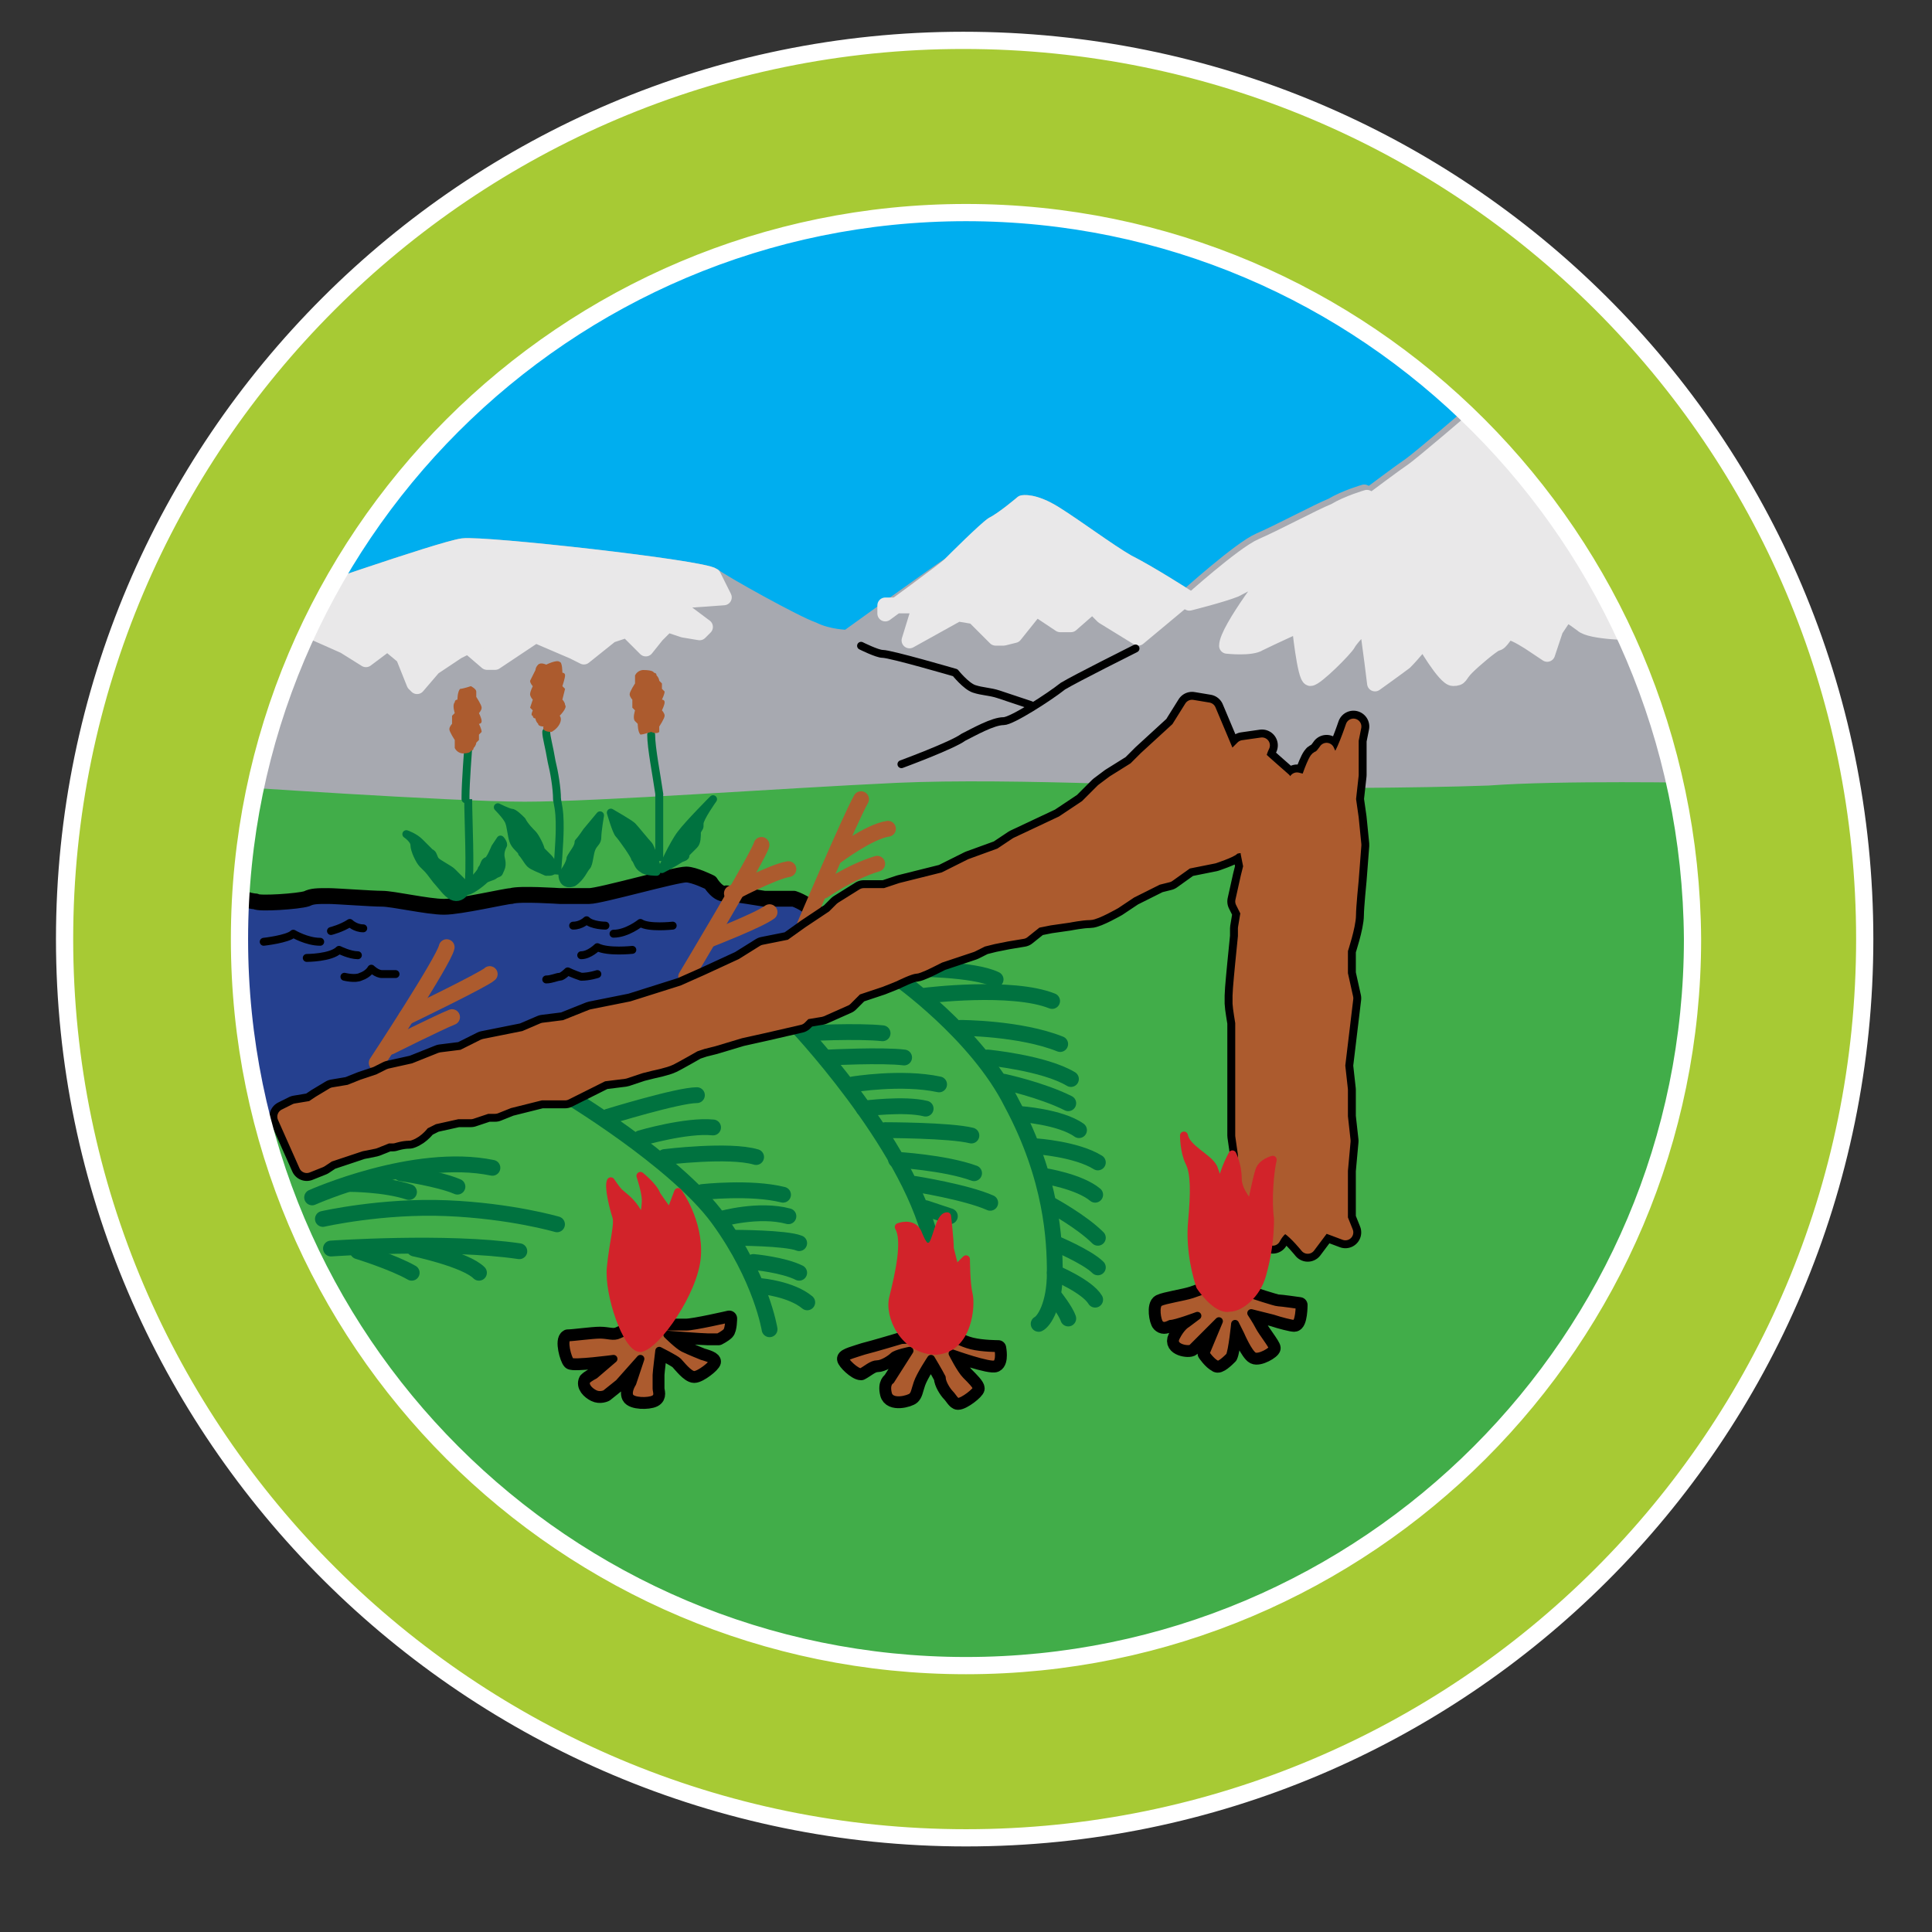 <?xml version="1.0" encoding="utf-8"?>
<!-- Generator: Adobe Illustrator 22.0.0, SVG Export Plug-In . SVG Version: 6.00 Build 0)  -->
<svg version="1.1" id="Layer_2" xmlns="http://www.w3.org/2000/svg" xmlns:xlink="http://www.w3.org/1999/xlink" x="0px" y="0px"
	 viewBox="0 0 71.8 71.8" style="enable-background:new 0 0 71.8 71.8;" xml:space="preserve">
<rect x="0" y="0" width="71.8" height="71.8" fill="#333333" stroke="none"/>
<style type="text/css">
	.st0{fill:#00AEEF;}
	.st1{fill:#41AD49;}
	.st2{fill:#FFFFFF;stroke:#000000;stroke-width:0.588;stroke-linecap:round;stroke-linejoin:round;}
	.st3{fill:#AC5B2E;stroke:#000000;stroke-width:0.294;stroke-linecap:round;stroke-linejoin:round;}
	.st4{fill:#A7A9B0;stroke:#A7A9B0;stroke-width:0.588;stroke-linecap:round;stroke-linejoin:round;}
	.st5{fill:#E9E8E9;stroke:#E9E8E9;stroke-width:0.588;stroke-linecap:round;stroke-linejoin:round;}
	.st6{fill:none;stroke:#000000;stroke-width:0.294;stroke-linecap:round;stroke-linejoin:round;}
	.st7{fill:#00723F;stroke:#00723F;stroke-width:0.294;stroke-linecap:round;stroke-linejoin:round;}
	.st8{fill:#25408F;stroke:#000000;stroke-width:0.588;stroke-linecap:round;stroke-linejoin:round;}
	.st9{fill:#00723F;stroke:#00723F;stroke-width:0.294;stroke-linejoin:round;}
	.st10{fill:#AC5B2E;}
	.st11{fill:none;stroke:#00723F;stroke-width:0.588;stroke-linecap:round;stroke-linejoin:round;}
	.st12{fill:none;stroke:#AC5B2E;stroke-width:0.588;stroke-linecap:round;stroke-linejoin:round;}
	.st13{stroke:#000000;stroke-width:1.176;stroke-linecap:round;stroke-linejoin:round;}
	.st14{fill:#AC5B2E;stroke:#AC5B2E;stroke-width:0.588;stroke-linecap:round;stroke-linejoin:round;}
	.st15{fill:#D2232A;stroke:#D2232A;stroke-width:0.294;stroke-linecap:round;stroke-linejoin:round;}
	.st16{fill:#A7CA34;stroke:#FFFFFF;stroke-width:0.64;}
</style>
<path class="st0" d="M59.3,17c0,6.2-10.8,11.2-24.2,11.2c-13.4,0-24.2-5-24.2-11.2c0-6.2,10.8-11.2,24.2-11.2
	C48.4,5.8,59.3,10.8,59.3,17z"/>
<path class="st1" d="M65.3,35.7c0,15-12.9,27.1-28.9,27.1c-16,0-28.9-12.1-28.9-27.1c0-4-1.6-9.5,2.2-9.5c4,0.1,50-0.2,54,0.4
	C66.7,27,65.3,32.5,65.3,35.7z"/>
<path class="st2" d="M46.5,48.1c0,0,0.9,0.3,1,0.3s0.8,0.1,0.8,0.1s0,0.7-0.2,0.7c-0.1,0-0.5-0.1-0.8-0.2c-0.4-0.1-0.8-0.2-0.8-0.2
	s0.2,0.3,0.3,0.5c0.1,0.2,0.5,0.7,0.5,0.8s-0.5,0.4-0.7,0.3c-0.2-0.1-0.5-0.8-0.5-0.8l-0.2-0.4c0,0-0.1,1-0.2,1.2
	c-0.1,0.1-0.4,0.4-0.5,0.3c-0.2-0.1-0.4-0.4-0.4-0.4l0.5-1.2c0,0-0.9,0.9-1,1c-0.1,0.1-0.8,0-0.6-0.4c0.2-0.4,0.4-0.5,0.4-0.5
	l0.4-0.3c0,0-0.8,0.3-1,0.3c-0.2,0.1-0.3,0.1-0.4,0c-0.1-0.1-0.2-0.7,0-0.8c0.2-0.1,0.9-0.2,1.2-0.3c0.3-0.1,1.1-0.4,1.1-0.4
	L46.5,48.1z"/>
<path class="st3" d="M46.5,48.1c0,0,0.9,0.3,1,0.3s0.8,0.1,0.8,0.1s0,0.7-0.2,0.7c-0.1,0-0.5-0.1-0.8-0.2c-0.4-0.1-0.8-0.2-0.8-0.2
	s0.2,0.3,0.3,0.5c0.1,0.2,0.5,0.7,0.5,0.8s-0.5,0.4-0.7,0.3c-0.2-0.1-0.5-0.8-0.5-0.8l-0.2-0.4c0,0-0.1,1-0.2,1.2
	c-0.1,0.1-0.4,0.4-0.5,0.3c-0.2-0.1-0.4-0.4-0.4-0.4l0.5-1.2c0,0-0.9,0.9-1,1c-0.1,0.1-0.8,0-0.6-0.4c0.2-0.4,0.4-0.5,0.4-0.5
	l0.4-0.3c0,0-0.8,0.3-1,0.3c-0.2,0.1-0.3,0.1-0.4,0c-0.1-0.1-0.2-0.7,0-0.8c0.2-0.1,0.9-0.2,1.2-0.3c0.3-0.1,1.1-0.4,1.1-0.4
	L46.5,48.1z"/>
<path class="st4" d="M63.2,28.8c0,0-5.2-0.1-7.9,0.1C52.6,29,48.2,29,46.5,29c-1.7,0-8.8-0.4-13.2-0.2C29,29,22.2,29.5,19.5,29.5
	S8.1,28.9,8.1,28.9l2.3-6.4c0,0,6-2.1,6.8-2.2c0.8-0.1,8.9,0.8,9.3,1.1c0.4,0.3,3.1,1.8,3.7,2c0.6,0.3,1.3,0.3,1.3,0.3
	s3.6-2.6,3.8-2.7c0.2-0.1,1.3-1.3,1.6-1.5c0.4-0.2,1.1-0.8,1.1-0.8s0.4-0.1,1.2,0.4c0.8,0.5,2,1.4,2.7,1.8c0.8,0.4,2.2,1.3,2.2,1.3
	s2-1.8,2.7-2.1c0.7-0.3,2.2-1.1,2.7-1.3c0.5-0.3,1.2-0.5,1.2-0.5l0.2,0.1c0,0,1.2-0.9,1.5-1.1c0.3-0.2,2.4-2,2.4-2l0.4-0.2
	c0,0,4.7,4.3,6.2,8C62.8,26.8,63.2,28.8,63.2,28.8z"/>
<path class="st5" d="M60.8,23.5c0,0-1.7,0-2-0.3c-0.4-0.3-0.6-0.4-0.6-0.4l-0.4,0.6l-0.3,0.9l-0.6-0.4c0,0-0.6-0.4-0.8-0.4
	s-0.3,0.4-0.5,0.4c-0.2,0.1-0.8,0.6-1.1,0.9s-0.2,0.4-0.5,0.4c-0.3,0-1.1-1.4-1.1-1.4s-0.4,0.5-0.7,0.8c-0.4,0.3-1.1,0.8-1.1,0.8
	L51,24.6l-0.2-1.5c0,0-0.6,0.6-0.7,0.8c-0.1,0.2-1.2,1.3-1.4,1.3s-0.4-2-0.4-2s-1.1,0.5-1.5,0.7c-0.3,0.2-1.2,0.1-1.2,0.1
	c0-0.6,1.8-2.9,1.8-2.9s-1.1,0.6-1.5,0.8c-0.5,0.2-1.7,0.5-1.7,0.5s2-1.8,2.7-2.1c0.7-0.3,2.2-1.1,2.7-1.3c0.5-0.3,1.2-0.5,1.2-0.5
	l0.2,0.1c0,0,1.2-0.9,1.5-1.1c0.3-0.2,2.4-2,2.4-2s3.4,3.2,4.2,4.6C59.9,21.2,60.8,23.5,60.8,23.5z"/>
<path class="st5" d="M32.9,22.8c0,0,2.2-1.6,2.4-1.8s1.3-1.3,1.6-1.5c0.4-0.2,1.1-0.8,1.1-0.8s0.4-0.1,1.2,0.4
	c0.8,0.5,2,1.4,2.7,1.8c0.8,0.4,2.2,1.3,2.2,1.3l-1.8,1.5l-1.3-0.8l-0.4-0.4l-0.8,0.7h-0.4l-0.9-0.6l-0.8,1l-0.4,0.1h-0.3l-0.8-0.8
	l-0.6-0.1l-1.8,1l0.4-1.3H32.9z"/>
<path class="st5" d="M10.4,22.5c0,0,6-2.1,6.8-2.2c0.8-0.1,8.9,0.8,9.3,1.1l0.4,0.8c0,0-1.3,0.1-1.5,0.1c-0.2,0-0.6,0-0.6,0l0.6,0.4
	l0.8,0.6L26,23.5l-0.6-0.1l-0.6-0.2l-0.4,0.4l-0.4,0.5l-0.7-0.7l-0.6,0.2l-1,0.8l-0.4-0.2l-1.4-0.6l-1.5,1h-0.3l-0.7-0.6L17,24.2
	l-0.9,0.6l-0.6,0.7l-0.1-0.1l-0.4-1l-0.6-0.5l-0.8,0.6l-0.8-0.5L11,23.2L10.4,22.5z"/>
<path class="st6" d="M42.2,24.1c0,0-2.2,1.1-2.7,1.4c-0.5,0.4-1.9,1.3-2.2,1.3c-0.4,0-1.1,0.4-1.5,0.6c-0.4,0.3-2.3,1-2.3,1"/>
<path class="st6" d="M32,24c0,0,0.6,0.3,0.8,0.3c0.3,0,2.7,0.7,2.7,0.7s0.4,0.5,0.7,0.6c0.3,0.1,0.6,0.1,0.9,0.2s1.2,0.4,1.2,0.4"/>
<path class="st7" d="M24.5,29.5c-0.1-0.7-0.3-1.7-0.3-2.2"/>
<path class="st7" d="M20.7,29.7c0-0.4-0.1-1-0.2-1.4c-0.1-0.6-0.2-0.9-0.2-1.1"/>
<path class="st7" d="M17.4,27.8c0,0-0.1,1.3-0.1,1.8c0,0,0,0.1,0,0.1"/>
<path class="st8" d="M31.3,34.1c0,0-0.8,0-1-0.2s-0.5-0.4-0.8-0.5c-0.3,0-1.1,0-1.1,0s-1.2-0.2-1.4-0.2c-0.3,0.1-0.6-0.4-0.6-0.4
	s-0.6-0.3-0.9-0.3c-0.4,0-3.2,0.8-3.6,0.8c-0.4,0-1.1,0-1.1,0s-1.5-0.1-1.8,0c-0.2,0-1.9,0.4-2.5,0.4s-1.9-0.3-2.3-0.3
	s-1.7-0.1-2-0.1c-0.4,0-0.6,0-0.8,0.1c-0.3,0.1-1.8,0.2-1.9,0.1c-0.2,0-0.8-0.2-0.8-0.2s-0.2,2.9,0,4.3c0.2,1.4,1.1,4.2,1.1,4.2
	l22.5-7.4L31.3,34.1z"/>
<path class="st7" d="M24.6,32.3c0,0,0.4-0.9,0.7-1.3c0.3-0.4,1.2-1.3,1.2-1.3S26,30.4,26,30.6s0,0.1-0.1,0.3c0,0.2,0,0.4-0.1,0.5
	c-0.1,0.1-0.2,0.2-0.3,0.3c-0.1,0.1,0.1,0.1-0.2,0.2C25,32.1,24.6,32.3,24.6,32.3z"/>
<path class="st7" d="M24.4,32.2c0,0-0.2-0.7-0.3-0.8c-0.1-0.1-0.5-0.6-0.6-0.7s-0.8-0.5-0.8-0.5s0.2,0.7,0.3,0.8s0.6,0.8,0.6,0.9
	c0.1,0.1,0.1,0.3,0.3,0.4c0.1,0.1,0.5,0.1,0.5,0.1L24.4,32.2z"/>
<path class="st7" d="M20.9,32.5c0,0,0.3-0.4,0.3-0.6c0.1-0.2,0.3-0.4,0.3-0.6c0.1-0.1,0.3-0.4,0.3-0.4l0.5-0.6c0,0-0.1,0.6-0.1,0.8
	s-0.1,0.2-0.2,0.4c-0.1,0.2-0.1,0.6-0.2,0.7c-0.1,0.1-0.2,0.4-0.5,0.6C21,32.9,20.9,32.7,20.9,32.5z"/>
<path class="st7" d="M20.6,32.3c0,0-0.1-0.3-0.2-0.4s-0.3-0.3-0.3-0.3c0-0.1-0.2-0.5-0.3-0.6c-0.1-0.1-0.3-0.3-0.4-0.5
	c-0.1-0.1-0.3-0.3-0.4-0.3S18.5,30,18.5,30s0.3,0.3,0.4,0.5c0.1,0.2,0.1,0.6,0.2,0.8c0.1,0.2,0.3,0.3,0.3,0.4
	c0.1,0.1,0.2,0.3,0.3,0.4c0.1,0.1,0.4,0.2,0.6,0.3C20.5,32.4,20.5,32.4,20.6,32.3z"/>
<path class="st7" d="M17.6,32.7c0,0,0.3-0.3,0.3-0.4c0.1-0.1,0.1-0.3,0.2-0.3c0.1,0,0.3-0.5,0.3-0.5l0.2-0.3c0,0,0.1,0.1,0.1,0.2
	c-0.1,0.2-0.1,0.3-0.1,0.4c0,0.1,0.1,0.3,0,0.5c-0.1,0.2,0,0.1-0.2,0.2c-0.1,0.1-0.3,0.1-0.4,0.2c-0.1,0.1-0.6,0.5-0.7,0.4
	C17.2,33,17.6,32.7,17.6,32.7z"/>
<path class="st7" d="M17.2,32.8c0,0-0.3-0.3-0.4-0.4s-0.5-0.3-0.6-0.4c-0.1-0.1-0.1-0.3-0.2-0.3c-0.1-0.1-0.2-0.2-0.4-0.4
	S15.1,31,15.1,31s0.3,0.2,0.3,0.4s0.2,0.6,0.3,0.7c0.1,0.1,0.1,0.1,0.2,0.2c0.1,0.1,0.3,0.4,0.4,0.5c0.1,0.1,0.3,0.4,0.5,0.5
	c0.2,0.1,0.4,0,0.5-0.2C17.6,32.9,17.2,32.8,17.2,32.8z"/>
<path class="st9" d="M24.5,32c0,0,0-0.8,0-1.7c0-0.3,0-0.4,0-0.8"/>
<path class="st9" d="M20.7,32.5c0,0,0.1-1.2,0.1-1.7c0-0.4,0-0.6-0.1-1.1"/>
<path class="st9" d="M17.4,29.7c0,0.7,0.1,2.7,0,3.3"/>
<g>
	<path class="st10" d="M20.5,27.2c0,0,0.2-0.1,0.3-0.3s0-0.3,0-0.3s0.3-0.3,0.2-0.4c0-0.1-0.1-0.2-0.1-0.2l0.1-0.4l-0.1-0.1
		c0,0,0.1-0.3,0.1-0.4c0-0.1-0.1-0.1-0.1-0.1s0-0.4-0.1-0.4c-0.1-0.1-0.5,0.1-0.5,0.1s-0.2-0.1-0.3,0s-0.1,0.2-0.1,0.2
		s-0.2,0.4-0.2,0.4c0,0.1,0.1,0.2,0.1,0.2s-0.1,0.2-0.1,0.3c0,0.1,0.1,0.2,0.1,0.2s-0.1,0.3-0.1,0.3c0.1,0.1,0.1,0.1,0.1,0.1
		s-0.1,0.2,0,0.2c0,0.1,0.1,0.1,0.1,0.1s0,0.1,0.1,0.2c0,0.1,0.2,0.1,0.2,0.1S20.1,27.2,20.5,27.2z"/>
	<path class="st10" d="M17.2,28c0,0-0.2,0-0.3-0.2c0-0.2,0-0.3,0-0.3s-0.2-0.3-0.2-0.4c0-0.1,0.1-0.2,0.1-0.2l0-0.3l0.1-0.1
		c0,0-0.1-0.3,0-0.4c0-0.1,0.1-0.1,0.1-0.1s0-0.3,0.1-0.4c0.1,0,0.4-0.1,0.4-0.1s0.2,0.1,0.2,0.2c0,0.1,0,0.2,0,0.2s0.2,0.3,0.2,0.4
		c0,0.1-0.1,0.2-0.1,0.2s0.1,0.2,0.1,0.3c0,0.1-0.1,0.1-0.1,0.1s0.1,0.2,0.1,0.3c0,0-0.1,0.1-0.1,0.1s0,0.2,0,0.2
		c0,0-0.1,0.1-0.1,0.1s0,0.1-0.1,0.2c0,0.1-0.1,0.1-0.1,0.1S17.5,28,17.2,28z"/>
	<path class="st10" d="M23.9,24.9c0,0-0.2,0-0.3,0.2c0,0.2,0,0.3,0,0.3s-0.2,0.3-0.2,0.4c0,0.1,0.1,0.2,0.1,0.2l0,0.3l0.1,0.1
		c0,0-0.1,0.3,0,0.4s0.1,0.1,0.1,0.1s0,0.3,0.1,0.4c0.1,0,0.4-0.1,0.4-0.1s0.2,0.1,0.3,0c0-0.1,0-0.2,0-0.2s0.2-0.3,0.2-0.4
		c0-0.1-0.1-0.2-0.1-0.2s0.1-0.2,0.1-0.3s-0.1-0.1-0.1-0.1s0.1-0.2,0.1-0.3c0,0-0.1-0.1-0.1-0.1s0-0.2,0-0.2c0,0-0.1-0.1-0.1-0.1
		s0-0.1-0.1-0.2c0-0.1-0.1-0.1-0.1-0.1S24.3,24.9,23.9,24.9z"/>
</g>
<path class="st6" d="M25,34.4c0,0-0.9,0.1-1.2-0.1c0,0-0.5,0.4-1,0.4"/>
<path class="st6" d="M23.5,35.3c0,0-0.9,0.1-1.3-0.1c0,0-0.3,0.3-0.6,0.3"/>
<path class="st6" d="M22.5,34.4c0,0-0.5,0-0.7-0.2c0,0-0.2,0.2-0.5,0.2"/>
<path class="st6" d="M22.2,36.2c0,0-0.3,0.1-0.6,0.1c-0.3-0.1-0.5-0.2-0.5-0.2s-0.2,0.2-0.3,0.2c-0.1,0-0.3,0.1-0.5,0.1"/>
<path class="st6" d="M9.8,35c0,0,0.9-0.1,1.1-0.3c0,0,0.5,0.3,1,0.3"/>
<path class="st6" d="M11.4,35.6c0,0,0.9,0,1.2-0.3c0,0,0.4,0.2,0.7,0.2"/>
<path class="st6" d="M12.3,34.6c0,0,0.4-0.1,0.7-0.3c0,0,0.2,0.2,0.5,0.2"/>
<path class="st6" d="M12.8,36.3c0,0,0.4,0.1,0.6,0c0.3-0.1,0.4-0.3,0.4-0.3s0.2,0.2,0.4,0.2c0.1,0,0.3,0,0.5,0"/>
<path class="st11" d="M33.3,36.3c0,0,3,2.1,4.3,4.7c1.5,2.8,1.6,5.1,1.6,6.3s-0.4,1.8-0.6,1.9"/>
<path class="st11" d="M29.5,38c0,0,4.2,4.4,5.1,8.1"/>
<path class="st11" d="M20.9,40.6c0,0,4.2,2.5,5.8,4.7c1.6,2.2,1.9,4.1,1.9,4.1"/>
<path class="st11" d="M34.4,37c0,0,3.2-0.4,4.7,0.2"/>
<path class="st11" d="M35.7,38.2c0,0,2.2,0,3.7,0.6"/>
<path class="st11" d="M36.7,39.3c0,0,2.1,0.2,3.1,0.8"/>
<path class="st11" d="M37.3,40.2c0,0,1.4,0.3,2.4,0.8"/>
<path class="st11" d="M37.9,41.4c0,0,1.5,0.1,2.2,0.6"/>
<path class="st11" d="M38.5,42.6c0,0,1.5,0.1,2.3,0.6"/>
<path class="st11" d="M38.8,43.7c0,0,1.3,0.2,1.9,0.7"/>
<path class="st11" d="M39.1,44.8c0,0,1.1,0.6,1.7,1.2"/>
<path class="st11" d="M39.2,46.2c0,0,1.2,0.5,1.6,0.9"/>
<path class="st11" d="M39.2,47.3c0,0,1.2,0.5,1.5,1"/>
<path class="st11" d="M39.2,48.2c0,0,0.4,0.5,0.5,0.8"/>
<path class="st11" d="M33.9,36c0,0,2.3,0,3.1,0.4"/>
<path class="st11" d="M22.6,41.5c0,0,2.6-0.8,3.3-0.8"/>
<path class="st11" d="M23.8,42.3c0,0,1.7-0.5,2.7-0.4"/>
<path class="st11" d="M24.7,43c0,0,2.4-0.3,3.4,0"/>
<path class="st11" d="M26.1,44.3c0,0,1.8-0.2,3,0.1"/>
<path class="st11" d="M26.8,45.3c0,0,1.4-0.4,2.5-0.1"/>
<path class="st11" d="M27.3,46c0,0,1.9,0,2.4,0.2"/>
<path class="st11" d="M28,46.9c0,0,1.1,0.1,1.7,0.4"/>
<path class="st11" d="M28.3,47.8c0,0,1.1,0.1,1.7,0.6"/>
<path class="st11" d="M29.9,38.4c0,0,2-0.1,2.9,0"/>
<path class="st11" d="M30.8,39.3c0,0,2-0.1,2.8,0"/>
<path class="st11" d="M31.7,40.3c0,0,1.8-0.3,3.2,0"/>
<path class="st11" d="M32.1,41.2c0,0,1.5-0.2,2.3,0"/>
<path class="st11" d="M32.9,42c0,0,2.4,0,3.2,0.2"/>
<path class="st11" d="M33.3,43.1c0,0,1.8,0.1,2.9,0.5"/>
<path class="st11" d="M34,44c0,0,1.9,0.3,2.8,0.7"/>
<line class="st11" x1="34.4" y1="44.9" x2="35.3" y2="45.2"/>
<path class="st11" d="M11.6,44.5c0,0,3.8-1.7,6.7-1.1"/>
<path class="st11" d="M14.9,43.6c0,0,1.4,0.2,2.1,0.5"/>
<path class="st11" d="M13,44c0,0,1.3,0,2.2,0.3"/>
<path class="st11" d="M12,45.3c0,0,2.2-0.5,4.6-0.4c2.4,0.1,4.1,0.6,4.1,0.6"/>
<path class="st11" d="M12.3,46.4c0,0,4.3-0.3,7,0.1"/>
<path class="st11" d="M15.4,46.4c0,0,1.9,0.4,2.4,0.9"/>
<path class="st11" d="M13.3,46.5c0,0,1.3,0.4,2,0.8"/>
<path class="st12" d="M25.5,36.3c0,0,2.7-4.5,2.8-4.9"/>
<path class="st12" d="M27.2,33.2c0,0,1.5-0.8,2.1-0.9"/>
<path class="st12" d="M26.4,34.9c0,0,1.8-0.7,2.2-1"/>
<path class="st12" d="M29.9,34.4c0,0,1.7-4,2.1-4.7"/>
<path class="st12" d="M31.1,31.8c0,0,1.2-0.9,1.9-1"/>
<path class="st12" d="M30.6,33.1c0,0,1-0.7,2-1"/>
<path class="st12" d="M14,39.5c0,0,2.5-3.8,2.6-4.3"/>
<path class="st12" d="M15.1,37.8c0,0,2.9-1.4,3.1-1.6"/>
<path class="st12" d="M14.5,38.9c0,0,1.8-0.9,2.3-1.1"/>
<path class="st13" d="M50.2,32.7l0.1-1.3l-0.1-1l-0.1-0.7l0.1-0.9l0-0.7l0-0.6l0.1-0.5c0,0-0.4,1.2-0.6,1.3
	c-0.2,0.1-0.4-0.4-0.4-0.4s-0.2,0.3-0.3,0.3c-0.1,0-0.4,0.9-0.4,0.9l-0.4-0.1l0.1,0.5l-0.6-0.3l0-0.2c0,0-0.8-0.7-0.9-0.8
	c-0.1-0.1,0.1-0.5,0.1-0.5l-0.7,0.1l-0.5,0.5l-0.8-1.9l-0.6-0.1l-0.5,0.8l-1.2,1.1l-0.4,0.4l-0.8,0.5l-0.4,0.3L40.4,30l-0.9,0.6
	l-1.7,0.8l-0.6,0.4l-1.1,0.4l-1,0.5l-1.6,0.4l-0.6,0.2l-0.8,0l-0.8,0.5L31,34.1l-0.9,0.6l-0.7,0.5l-1,0.2l-0.8,0.5l-1.3,0.6
	l-0.9,0.4l-1.9,0.6L22,37.8l-1,0.4l-0.8,0.1l-0.7,0.3L18,38.9l-0.8,0.4l-0.8,0.1l-1,0.4L14.5,40l-0.4,0.2l-0.6,0.2l-0.5,0.2
	l-0.6,0.1L11.9,41l-0.3,0.2L11,41.3l-0.4,0.2l0.8,1.8l0.5-0.2l0.3-0.2l0.3-0.1l0.6-0.2l0.3-0.1l0.5-0.1l0.5-0.2l0.2,0
	c0,0,0.3-0.1,0.6-0.1c0.3-0.1,0.5-0.4,0.5-0.4l0.4-0.2l0.9-0.2l0.5,0l0.6-0.2l0.3,0l0.5-0.2l1.2-0.3l0.9,0l1.4-0.7l0.8-0.1l0.6-0.2
	l0.4-0.1c0,0,0.5-0.1,0.7-0.2c0.2-0.1,0.9-0.5,0.9-0.5l0.3-0.1l0.4-0.1l1-0.3l0.9-0.2l1.3-0.3l0.2-0.2l0.6-0.1l0.9-0.4l0.4-0.4
	l0.9-0.3l0.5-0.2c0,0,0.6-0.3,0.8-0.3c0.1,0,0.5-0.2,0.5-0.2l0.4-0.2l0.6-0.2l0.6-0.2l0.4-0.2l0.4-0.1l0.5-0.1l0.6-0.1l0.5-0.4
	l0.5-0.1l0.7-0.1c0,0,0.5-0.1,0.8-0.1c0.2,0,0.9-0.4,0.9-0.4l0.6-0.4l0.4-0.2l0.6-0.3l0.4-0.1l0.7-0.5l1-0.2c0,0,0.6-0.2,0.7-0.3
	c0.1-0.1,0.4-0.1,0.6-0.1c0,0,0,0,0,0l0,0.3l0.1,0.5l-0.1,0.4l-0.2,0.9l0.2,0.4l-0.1,0.6l0,0.3l-0.1,1c0,0-0.1,1-0.1,1.2
	c0,0.2,0,0.2,0,0.3s0.1,0.7,0.1,0.7l0,0.3c0,0,0,0.3,0,0.4c0,0.1,0,1.1,0,1.1l0,0.3l0,2.1l0.1,0.7l0,1.5l0.1,0.8l-0.1,0.4l0.5-0.1
	l0.5,0.5c0,0,0.3-0.6,0.6-0.4c0.3,0.2,0.7,0.7,0.7,0.7l0.6-0.8l0.8,0.3l-0.2-0.5l0-0.8l0-1l0.1-1.1l-0.1-0.9l0-1l-0.1-0.9L50,37.1
	l-0.2-0.9l0-0.9c0,0,0.3-0.9,0.3-1.3C50.1,33.7,50.2,32.7,50.2,32.7z"/>
<path class="st14" d="M50.2,32.7l0.1-1.3l-0.1-1l-0.1-0.7l0.1-0.9l0-0.7l0-0.6l0.1-0.5c0,0-0.4,1.2-0.6,1.3
	c-0.2,0.1-0.4-0.4-0.4-0.4s-0.2,0.3-0.3,0.3c-0.1,0-0.4,0.9-0.4,0.9l-0.4-0.1l0.1,0.5l-0.6-0.3l0-0.2c0,0-0.8-0.7-0.9-0.8
	c-0.1-0.1,0.1-0.5,0.1-0.5l-0.7,0.1l-0.5,0.5l-0.8-1.9l-0.6-0.1l-0.5,0.8l-1.2,1.1l-0.4,0.4l-0.8,0.5l-0.4,0.3L40.4,30l-0.9,0.6
	l-1.7,0.8l-0.6,0.4l-1.1,0.4l-1,0.5l-1.6,0.4l-0.6,0.2l-0.8,0l-0.8,0.5L31,34.1l-0.9,0.6l-0.7,0.5l-1,0.2l-0.8,0.5l-1.3,0.6
	l-0.9,0.4l-1.9,0.6L22,37.8l-1,0.4l-0.8,0.1l-0.7,0.3L18,38.9l-0.8,0.4l-0.8,0.1l-1,0.4L14.5,40l-0.4,0.2l-0.6,0.2l-0.5,0.2
	l-0.6,0.1L11.9,41l-0.3,0.2L11,41.3l-0.4,0.2l0.8,1.8l0.5-0.2l0.3-0.2l0.3-0.1l0.6-0.2l0.3-0.1l0.5-0.1l0.5-0.2l0.2,0
	c0,0,0.3-0.1,0.6-0.1c0.3-0.1,0.5-0.4,0.5-0.4l0.4-0.2l0.9-0.2l0.5,0l0.6-0.2l0.3,0l0.5-0.2l1.2-0.3l0.9,0l1.4-0.7l0.8-0.1l0.6-0.2
	l0.4-0.1c0,0,0.5-0.1,0.7-0.2c0.2-0.1,0.9-0.5,0.9-0.5l0.3-0.1l0.4-0.1l1-0.3l0.9-0.2l1.3-0.3l0.2-0.2l0.6-0.1l0.9-0.4l0.4-0.4
	l0.9-0.3l0.5-0.2c0,0,0.6-0.3,0.8-0.3c0.1,0,0.5-0.2,0.5-0.2l0.4-0.2l0.6-0.2l0.6-0.2l0.4-0.2l0.4-0.1l0.5-0.1l0.6-0.1l0.5-0.4
	l0.5-0.1l0.7-0.1c0,0,0.5-0.1,0.8-0.1c0.2,0,0.9-0.4,0.9-0.4l0.6-0.4l0.4-0.2l0.6-0.3l0.4-0.1l0.7-0.5l1-0.2c0,0,0.6-0.2,0.7-0.3
	c0.1-0.1,0.4-0.1,0.6-0.1c0,0,0,0,0,0l0,0.3l0.1,0.5l-0.1,0.4l-0.2,0.9l0.2,0.4l-0.1,0.6l0,0.3l-0.1,1c0,0-0.1,1-0.1,1.2
	c0,0.2,0,0.2,0,0.3s0.1,0.7,0.1,0.7l0,0.3c0,0,0,0.3,0,0.4c0,0.1,0,1.1,0,1.1l0,0.3l0,2.1l0.1,0.7l0,1.5l0.1,0.8l-0.1,0.4l0.5-0.1
	l0.5,0.5c0,0,0.3-0.6,0.6-0.4c0.3,0.2,0.7,0.7,0.7,0.7l0.6-0.8l0.8,0.3l-0.2-0.5l0-0.8l0-1l0.1-1.1l-0.1-0.9l0-1l-0.1-0.9L50,37.1
	l-0.2-0.9l0-0.9c0,0,0.3-0.9,0.3-1.3C50.1,33.7,50.2,32.7,50.2,32.7z"/>
<path class="st2" d="M24.7,49.3c0,0,0.5,0,0.8,0c0.3,0,1.6-0.3,1.6-0.3s0,0.4-0.1,0.5c-0.1,0.1-0.3,0.2-0.3,0.2s-0.2,0-0.4,0
	c-0.2,0-1.5-0.1-1.5-0.1s0.4,0.4,0.6,0.5c0.2,0.1,0.7,0.3,0.7,0.3s0.4,0.1,0.4,0.2s-0.5,0.5-0.7,0.5s-0.5-0.4-0.6-0.5
	c-0.1-0.1-0.7-0.4-0.7-0.4s-0.1,0.8-0.1,0.9c0,0.1,0,0.4,0,0.5c0,0.1,0.1,0.3-0.1,0.4c-0.2,0.1-0.8,0.1-0.9-0.1
	c-0.1-0.2,0.1-0.5,0.1-0.5l0.3-0.9L23,51.4l-0.5,0.4c0,0-0.2,0.1-0.4,0c-0.2-0.1-0.4-0.3-0.3-0.5c0.1-0.1,0.3-0.2,0.3-0.2l0.7-0.6
	c0,0-1.5,0.2-1.6,0.1s-0.3-0.8-0.1-0.9c0.2,0,0.9-0.1,1.2-0.1c0.3,0,0.5,0.1,0.7,0c0.2-0.1,0.6-0.2,0.6-0.2L24.7,49.3z"/>
<path class="st2" d="M35.4,49.7c0,0,0.3,0.2,0.7,0.3c0.4,0.1,1,0.1,1,0.1s0.1,0.5-0.1,0.6s-1.6-0.4-1.6-0.4s0.3,0.6,0.5,0.8
	c0.2,0.2,0.4,0.4,0.4,0.5c0,0.1-0.5,0.5-0.7,0.5c-0.1,0-0.2-0.2-0.3-0.3S35,51.4,35,51.2c-0.1-0.2-0.4-0.7-0.4-0.7s-0.4,0.6-0.5,0.9
	s-0.1,0.4-0.2,0.5c-0.1,0.1-0.8,0.3-0.9-0.1s0.1-0.5,0.1-0.5l0.7-1.1c0,0-0.5,0.1-0.6,0.2c-0.1,0.1-0.4,0.3-0.6,0.3
	s-0.4,0.2-0.6,0.3c-0.2,0-0.6-0.4-0.6-0.5c0-0.1,0.4-0.2,0.7-0.3c0.4-0.1,1.4-0.4,1.4-0.4L35.4,49.7L35.4,49.7z"/>
<path class="st3" d="M24.7,49.3c0,0,0.5,0,0.8,0c0.3,0,1.6-0.3,1.6-0.3s0,0.4-0.1,0.5c-0.1,0.1-0.3,0.2-0.3,0.2s-0.2,0-0.4,0
	c-0.2,0-1.5-0.1-1.5-0.1s0.4,0.4,0.6,0.5c0.2,0.1,0.7,0.3,0.7,0.3s0.4,0.1,0.4,0.2s-0.5,0.5-0.7,0.5s-0.5-0.4-0.6-0.5
	c-0.1-0.1-0.7-0.4-0.7-0.4s-0.1,0.8-0.1,0.9c0,0.1,0,0.4,0,0.5c0,0.1,0.1,0.3-0.1,0.4c-0.2,0.1-0.8,0.1-0.9-0.1
	c-0.1-0.2,0.1-0.5,0.1-0.5l0.3-0.9L23,51.4l-0.5,0.4c0,0-0.2,0.1-0.4,0c-0.2-0.1-0.4-0.3-0.3-0.5c0.1-0.1,0.3-0.2,0.3-0.2l0.7-0.6
	c0,0-1.5,0.2-1.6,0.1s-0.3-0.8-0.1-0.9c0.2,0,0.9-0.1,1.2-0.1c0.3,0,0.5,0.1,0.7,0c0.2-0.1,0.6-0.2,0.6-0.2L24.7,49.3z"/>
<path class="st3" d="M35.4,49.7c0,0,0.3,0.2,0.7,0.3c0.4,0.1,1,0.1,1,0.1s0.1,0.5-0.1,0.6s-1.6-0.4-1.6-0.4s0.3,0.6,0.5,0.8
	c0.2,0.2,0.4,0.4,0.4,0.5c0,0.1-0.5,0.5-0.7,0.5c-0.1,0-0.2-0.2-0.3-0.3S35,51.4,35,51.2c-0.1-0.2-0.4-0.7-0.4-0.7s-0.4,0.6-0.5,0.9
	s-0.1,0.4-0.2,0.5c-0.1,0.1-0.8,0.3-0.9-0.1s0.1-0.5,0.1-0.5l0.7-1.1c0,0-0.5,0.1-0.6,0.2c-0.1,0.1-0.4,0.3-0.6,0.3
	s-0.4,0.2-0.6,0.3c-0.2,0-0.6-0.4-0.6-0.5c0-0.1,0.4-0.2,0.7-0.3c0.4-0.1,1.4-0.4,1.4-0.4L35.4,49.7L35.4,49.7z"/>
<path class="st15" d="M35.9,46.8c0,0,0,0.9,0.1,1.3c0.1,0.4,0,2-1.2,2.1c-1.2,0-1.8-1.3-1.6-2c0.2-0.8,0.5-2.1,0.2-2.6
	c0,0,0.5-0.2,0.7,0.2c0.2,0.5,0.3,0.6,0.5,0.5c0.2-0.1,0.3-1.1,0.6-1.1c0,0,0.1,0.9,0.1,1.2c0.1,0.4,0.2,0.8,0.2,0.8L35.9,46.8z"/>
<path class="st15" d="M25.2,44.3c0,0,0.8,1.1,0.7,2.4c-0.1,1.3-1.5,3.3-2.1,3.4c-0.5,0-1.2-2-1.1-3c0.1-1,0.3-1.6,0.2-1.9
	c-0.1-0.3-0.3-1.1-0.2-1.3c0,0,0.2,0.3,0.3,0.4c0.1,0.1,0.4,0.3,0.6,0.6c0.2,0.3,0.3,0.5,0.3,0.5s0.1-0.5,0.1-0.8s-0.2-0.9-0.2-0.9
	s0.5,0.4,0.6,0.7c0.2,0.3,0.5,0.7,0.5,0.7L25.2,44.3z"/>
<path class="st16" d="M69.3,34.9c0,18.5-15,33.4-33.4,33.4S2.4,53.3,2.4,34.9s15-33.4,33.4-33.4C54.3,1.5,69.3,16.4,69.3,34.9z
	 M35.9,7.9c-14.9,0-27,12.1-27,27c0,14.9,12.1,27,27,27c14.9,0,27-12.1,27-27C62.8,20,50.8,7.9,35.9,7.9z"/>
<path class="st15" d="M44,42.2c0,0,0,0.6,0.2,1c0.2,0.4,0.2,1.1,0.1,2.2c-0.1,1.1,0.2,2.1,0.3,2.4c0.2,0.3,0.7,0.9,1.1,0.8
	c0.4,0,1-0.5,1.2-1.2c0.2-0.7,0.3-1.4,0.3-2.1c-0.1-0.7,0-1.8,0.1-2.2c0,0-0.4,0.1-0.5,0.4s-0.3,1.3-0.3,1.3s-0.5-0.5-0.5-1
	c0-0.5-0.2-0.9-0.2-0.9s-0.5,0.9-0.4,1.4c0,0,0,0.1,0,0.1c0.1,0.5-0.1-0.5-0.3-1C44.9,43,44.1,42.7,44,42.2z"/>
</svg>

